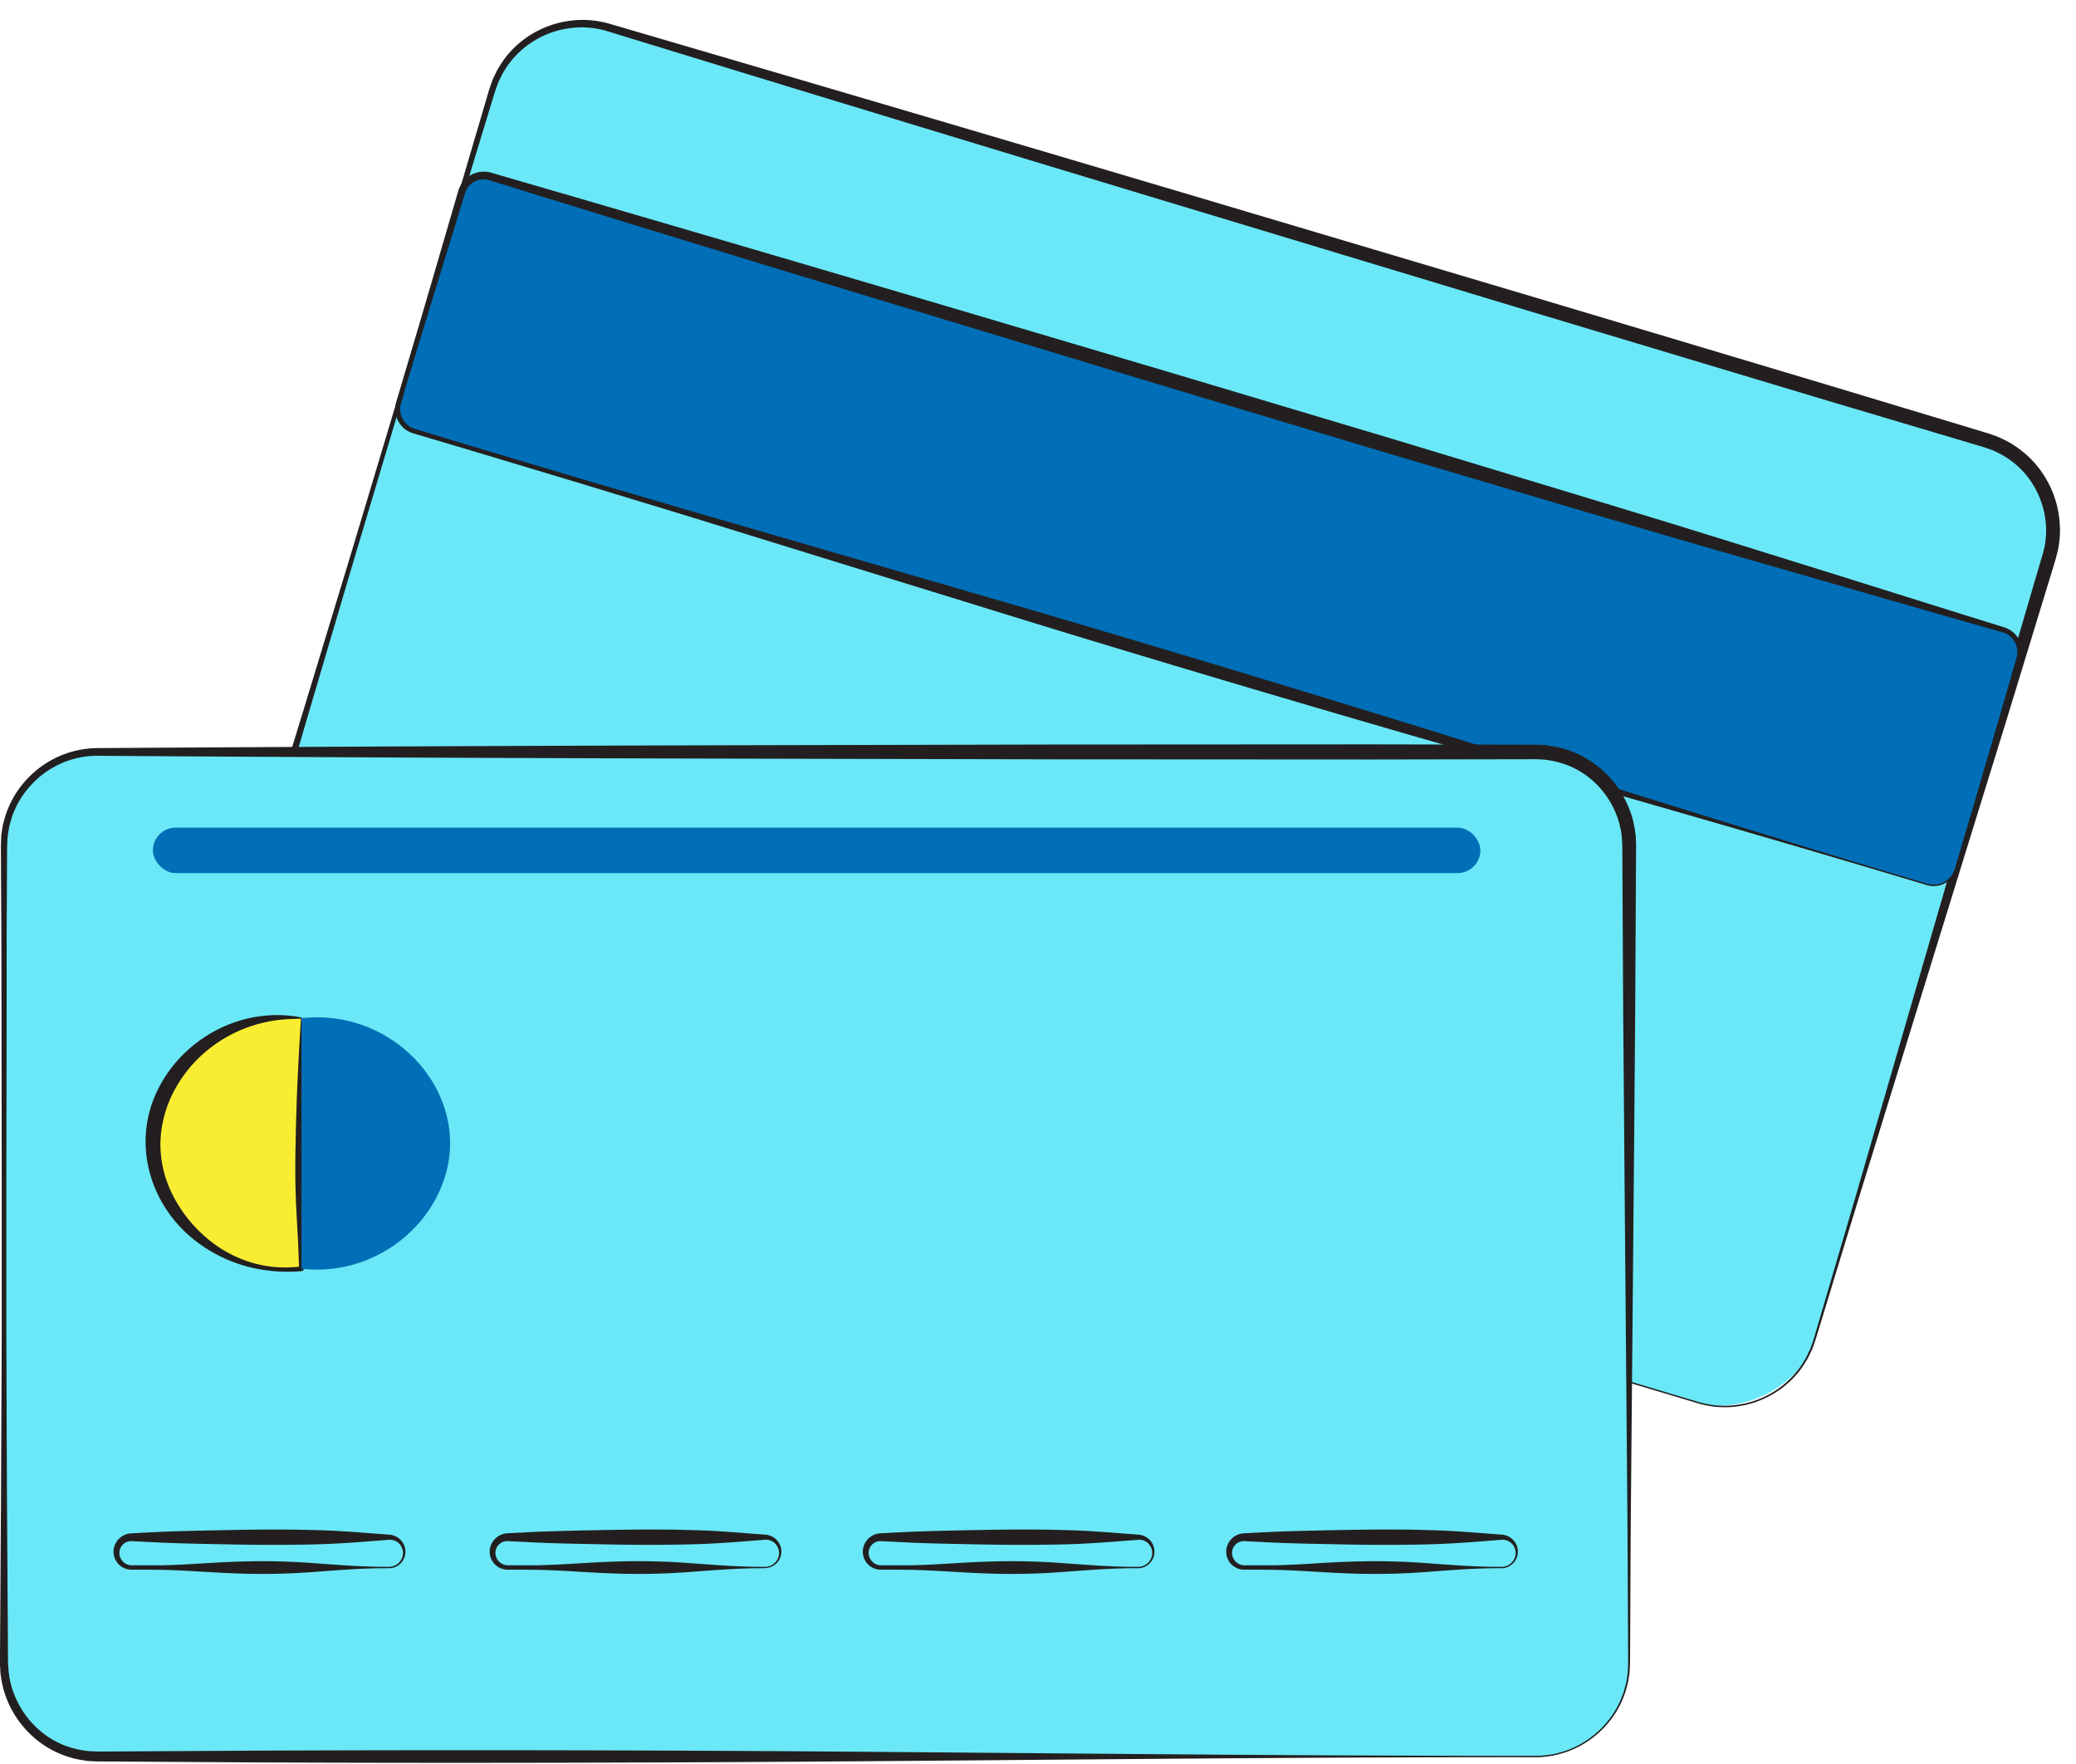 <?xml version="1.0" encoding="UTF-8"?>
<!DOCTYPE svg PUBLIC '-//W3C//DTD SVG 1.0//EN'
          'http://www.w3.org/TR/2001/REC-SVG-20010904/DTD/svg10.dtd'>
<svg height="621" preserveAspectRatio="xMidYMid meet" version="1.0" viewBox="0.0 -6.8 731.2 620.8" width="731" xmlns="http://www.w3.org/2000/svg" xmlns:xlink="http://www.w3.org/1999/xlink" zoomAndPan="magnify"
><g data-name="Layer 2"
  ><g data-name="Layer 1"
    ><g id="change1_1"
      ><rect fill="#6ae8f7" height="572.44" rx="32.89" transform="rotate(-73.32 406.237 244.828)" width="353.78" x="229.34" y="-41.39"
      /></g
      ><g id="change2_1"
      ><path d="M598.06,487.22C526.41,465.67,454.5,445,382.65,424.06s-143.58-42.17-215.17-63.93L113.81,343.7c-.56-.17-1.11-.33-1.68-.52l-1.74-.63c-.57-.22-1.16-.39-1.72-.66l-1.66-.8a28.1,28.1,0,0,1-3.21-1.81,30.17,30.17,0,0,1-3-2.15,33.92,33.92,0,0,1-9.19-11.35,34.93,34.93,0,0,1-3.69-14.09A27.94,27.94,0,0,1,88,308a29.69,29.69,0,0,1,.43-3.63,12.07,12.07,0,0,1,.36-1.79l.45-1.78c.3-1.18.67-2.25,1-3.38l16.45-53.66L123,190.1l16.14-53.75,16-53.79,8-26.89,7.92-26.92c.67-2.25,1.27-4.48,2.13-6.77l.3-.86.38-.82.78-1.64a12.27,12.27,0,0,1,.87-1.59l.93-1.56A33.61,33.61,0,0,1,186.71,5.39a34.65,34.65,0,0,1,13.55-5,33.8,33.8,0,0,1,14.45,1Q322.42,32.89,430,64.85l107.59,32L645.14,129l53.73,16.21c.57.17,1.11.32,1.69.51l1.78.64a18.9,18.9,0,0,1,1.77.67l1.7.81a27.32,27.32,0,0,1,3.3,1.85,31.68,31.68,0,0,1,3.08,2.18,34.9,34.9,0,0,1,9.47,11.61,35.44,35.44,0,0,1,3.84,14.47,27.92,27.92,0,0,1,0,3.77,31.49,31.49,0,0,1-.43,3.74,13,13,0,0,1-.37,1.84l-.46,1.83c-.31,1.22-.67,2.26-1,3.41l-16.4,53.67L690.27,299.8,657.14,407.05c-5.54,17.86-10.94,35.77-16.41,53.66-.69,2.24-1.33,4.48-2.17,6.7l-.31.83-.38.8-.76,1.6a11.69,11.69,0,0,1-.87,1.54l-.92,1.52a32.66,32.66,0,0,1-10.07,9.79,33.79,33.79,0,0,1-13.2,4.8A32.79,32.79,0,0,1,598.06,487.22Zm.15-.48a32.07,32.07,0,0,0,13.77,1A33.08,33.08,0,0,0,624.93,483a32.16,32.16,0,0,0,9.85-9.65l.89-1.48a11.27,11.27,0,0,0,.84-1.52l.74-1.57.38-.78.29-.82c.82-2.15,1.43-4.42,2.1-6.66,5.26-17.95,10.6-35.88,15.79-53.85l31.3-107.79L702.78,245l15.81-53.85c.32-1.1.71-2.27,1-3.33l.37-1.57a8.87,8.87,0,0,0,.31-1.6,24.77,24.77,0,0,0,.35-3.22,23.36,23.36,0,0,0,0-3.24,30.92,30.92,0,0,0-3.37-12.41,29.79,29.79,0,0,0-8.17-9.94,27.22,27.22,0,0,0-2.64-1.86,23.48,23.48,0,0,0-2.82-1.56l-1.46-.7c-.49-.23-1-.37-1.52-.56l-1.52-.54c-.53-.18-1.11-.34-1.67-.51l-53.79-16L536.12,101.81,428.67,69.35Q321.23,36.94,213.92,4a31.21,31.21,0,0,0-13.31-1.06A32.12,32.12,0,0,0,188,7.46a31.13,31.13,0,0,0-9.66,9.32l-.88,1.44a10.65,10.65,0,0,0-.83,1.47l-.74,1.53-.37.76-.29.8c-.8,2.07-1.45,4.35-2.14,6.58L164.92,56.2l-8.1,26.87-16.21,53.72-16.07,53.77-15.9,53.82L92.88,298.24c-.31,1.12-.69,2.27-.94,3.35l-.39,1.64a10.12,10.12,0,0,0-.32,1.64,28.7,28.7,0,0,0-.35,3.33,25,25,0,0,0,0,3.35,31.75,31.75,0,0,0,3.52,12.79,30.66,30.66,0,0,0,8.46,10.19,28.19,28.19,0,0,0,2.72,1.9,23.53,23.53,0,0,0,2.91,1.6l1.51.71c.5.23,1,.37,1.56.57l1.56.55c.54.17,1.12.33,1.68.49l53.85,15.79q107.64,31.78,214.88,64.92C455.06,443.1,526.51,465.34,598.21,486.74Z" fill="#231f20"
      /></g
      ><g id="change3_1"
      ><rect fill="#006fb7" height="572.44" rx="8" transform="rotate(-73.32 425.709 179.815)" width="93.6" x="378.9" y="-106.4"
      /></g
      ><g id="change2_2"
      ><path d="M678.72,304.74c-52.6-15.84-105.45-30.84-158.24-46S415,228,362.48,211.9l-78.73-24.3-39.36-12.18-39.4-12-39.45-11.86-19.75-5.86a9.43,9.43,0,0,1-2.56-1.14,9,9,0,0,1-2.09-1.91,8.94,8.94,0,0,1-1.93-5.25,9.51,9.51,0,0,1,.36-2.81l.74-2.47,1.46-4.94,5.86-19.74,5.78-19.78,5.77-19.77,1.44-4.94.72-2.48a9.88,9.88,0,0,1,1.18-2.68A9.4,9.4,0,0,1,173,53.83q79.14,23,158.14,46.35l79,23.4,78.94,23.59L568,171.07l19.7,6,19.68,6.09,39.33,12.26L686,207.74l19.67,6.13a9.7,9.7,0,0,1,2.56,1.18,9.18,9.18,0,0,1,2.08,1.95,8.92,8.92,0,0,1,1.87,5.27,9.64,9.64,0,0,1-.4,2.78l-.77,2.46-1.53,4.92c-4.12,13.1-8.09,26.25-12.14,39.37l-6,19.71-1.49,4.93-.75,2.47a8.53,8.53,0,0,1-1.08,2.41A8.33,8.33,0,0,1,678.72,304.74Zm.14-.48a7.81,7.81,0,0,0,8.71-3.24,8.19,8.19,0,0,0,1-2.28l.73-2.46,1.47-4.94,5.84-19.75c3.84-13.19,7.75-26.35,11.52-39.56l1.42-4.95.71-2.47a7.84,7.84,0,0,0,.28-2.3,7.28,7.28,0,0,0-1.61-4.24,7.2,7.2,0,0,0-3.81-2.43L685.32,210,645.71,198.6l-39.59-11.39-19.79-5.73-19.76-5.8-79-23.4-78.91-23.71L329.8,104.68Q250.93,80.83,172.22,56.45a6.74,6.74,0,0,0-7.53,2.72,7.23,7.23,0,0,0-.9,2L163,63.64l-1.51,4.92-6.05,19.69-6.05,19.69-6,19.72L142,132.59l-.75,2.46a8,8,0,0,0-.31,2.27,7.21,7.21,0,0,0,5.35,6.77l19.72,6,39.47,11.79L245,173.46l39.57,11.47,79.12,23q79.07,23.21,157.71,47.78C573.83,272,626.22,288.57,678.86,304.26Z" fill="#231f20"
      /></g
      ><g id="change1_2"
      ><rect fill="#6ae8f7" height="353.78" rx="32.89" width="572.44" x="1.41" y="257.83"
      /></g
      ><g id="change2_3"
      ><path d="M541,611.86c-74.82-.08-149.65.72-224.47,1.32S166.84,614,92,613.69l-56.12-.34c-.59,0-1.16,0-1.77,0l-1.84-.11c-.61-.05-1.23,0-1.84-.14l-1.82-.29A27.41,27.41,0,0,1,25,612a32.64,32.64,0,0,1-3.49-1.2,33.91,33.91,0,0,1-12-8.24,34.77,34.77,0,0,1-7.58-12.43A33.55,33.55,0,0,1,.27,583a11.09,11.09,0,0,1-.16-1.82L0,579.35c0-1.22,0-2.36,0-3.54l.36-56.12L.6,463.58l0-56.12L.53,351.34.48,323.28.33,295.22c0-2.34-.07-4.65.1-7.1l0-.9.14-.9.26-1.79a15.22,15.22,0,0,1,.38-1.78L1.7,281a33.68,33.68,0,0,1,6.93-12.64,35,35,0,0,1,11.53-8.71,34.11,34.11,0,0,1,14.14-3.18q112.23-.72,224.47-1L371,255.22l112.24-.06,56.11.11c.59,0,1.16,0,1.77,0l1.89.09c.63,0,1.26,0,1.88.14l1.87.29a27.31,27.31,0,0,1,3.69.82,32.76,32.76,0,0,1,3.58,1.21,34.92,34.92,0,0,1,12.4,8.4A35.58,35.58,0,0,1,574.27,279a28.29,28.29,0,0,1,1.05,3.62,28.8,28.8,0,0,1,.66,3.71,12.87,12.87,0,0,1,.18,1.87l.08,1.88c.06,1.26,0,2.36,0,3.55l-.3,56.12-.46,56.12-1,112.24c-.18,18.7-.22,37.41-.33,56.11,0,2.34,0,4.67-.15,7l-.05.89-.14.87-.27,1.75a12.73,12.73,0,0,1-.39,1.73l-.44,1.71a32.66,32.66,0,0,1-6.85,12.28,33.67,33.67,0,0,1-11.26,8.38A32.9,32.9,0,0,1,541,611.86Zm0-.5a32.45,32.45,0,0,0,13.48-3,33.15,33.15,0,0,0,11-8.28A32.09,32.09,0,0,0,572.15,588l.43-1.69a12.12,12.12,0,0,0,.37-1.69l.26-1.72.13-.85,0-.87c.17-2.3.11-4.65.1-7-.1-18.7-.14-37.41-.32-56.11l-.95-112.24-.46-56.12-.3-56.12c0-1.15,0-2.38-.05-3.46l-.09-1.62a9.88,9.88,0,0,0-.16-1.62,24.42,24.42,0,0,0-.6-3.18,22.12,22.12,0,0,0-.93-3.1,31,31,0,0,0-6.8-10.93,29.73,29.73,0,0,0-10.67-7.17,25.53,25.53,0,0,0-3.06-1,22.83,22.83,0,0,0-3.16-.69l-1.6-.25c-.53-.08-1.07-.06-1.61-.1l-1.61-.08c-.56,0-1.17,0-1.75,0l-56.11.1L371,260.43l-112.24-.25q-112.23-.23-224.47-1A31.3,31.3,0,0,0,21.24,262a32.08,32.08,0,0,0-10.76,8,31.13,31.13,0,0,0-6.58,11.7l-.43,1.63a11.89,11.89,0,0,0-.37,1.65l-.27,1.67-.13.84-.05.84c-.18,2.22-.15,4.6-.17,6.93l-.14,28.06,0,28.06-.11,56.12,0,56.12.22,56.11.36,56.12c0,1.16,0,2.37.05,3.48L3,581a10.39,10.39,0,0,0,.17,1.67,27.89,27.89,0,0,0,.62,3.28,25.27,25.27,0,0,0,1,3.21,32,32,0,0,0,7.05,11.24,30.59,30.59,0,0,0,11,7.34,29,29,0,0,0,3.15,1,24.08,24.08,0,0,0,3.25.69l1.64.24c.55.09,1.11.07,1.66.11l1.66.07H35.9L92,609.53q112.23-.46,224.47.51C391.31,610.63,466.14,611.43,541,611.36Z" fill="#231f20"
      /></g
      ><g id="change3_2"
      ><rect fill="#006fb7" height="16" rx="8" width="467.56" x="53.85" y="284.49"
      /></g
      ><g id="change2_4"
      ><path d="M137,545.3c-8.95-.07-17.91.68-26.86,1.34a238.24,238.24,0,0,1-26.85.49c-9-.31-17.9-1.12-26.85-1.27-2.24,0-4.47-.07-6.71-.05l-3.36,0a6.44,6.44,0,0,1-3.64-1.11,6.35,6.35,0,0,1-2.48-7A6.58,6.58,0,0,1,46.37,533c4.47-.22,9-.49,13.43-.64s9-.26,13.42-.36c9-.18,17.9-.38,26.85-.31,4.48,0,9,.12,13.43.25s9,.44,13.42.76l6.72.52,3.35.25a6.11,6.11,0,0,1,5.58,4.4,6,6,0,0,1-.11,3.57A5.79,5.79,0,0,1,137,545.3Zm0-.5a5,5,0,0,0,3-1,5,5,0,0,0,1.76-2.56,4.7,4.7,0,0,0-2-5.29,4.57,4.57,0,0,0-2.75-.67l-3.35.26-6.72.52c-4.47.32-9,.61-13.42.76s-9,.2-13.43.24c-8.95.08-17.9-.12-26.85-.3-4.47-.1-9-.19-13.42-.36s-9-.43-13.43-.64a4.14,4.14,0,0,0-4.07,2.66,4.38,4.38,0,0,0-.11,2.68,4.48,4.48,0,0,0,1.57,2.26,4.28,4.28,0,0,0,2.65.91l3.36,0c2.24,0,4.47,0,6.71,0,9-.14,17.9-1,26.85-1.27a238.24,238.24,0,0,1,26.85.49C119.13,544.12,128.09,544.87,137,544.8Z" fill="#231f20"
      /></g
      ><g id="change2_5"
      ><path d="M269.48,545.3c-9-.07-17.9.68-26.85,1.34a238.24,238.24,0,0,1-26.85.49c-8.95-.31-17.9-1.12-26.85-1.27-2.24,0-4.48-.07-6.72-.05l-3.35,0a6.32,6.32,0,0,1-6.13-8.08,6.61,6.61,0,0,1,6.08-4.74c4.48-.22,8.95-.49,13.43-.64s8.95-.26,13.43-.36c9-.18,17.9-.38,26.85-.31,4.47,0,8.95.12,13.42.25s8.95.44,13.43.76l6.71.52,3.36.25a6.19,6.19,0,0,1,3.54,1.35,6.09,6.09,0,0,1,2,3,5.79,5.79,0,0,1-5.53,7.41Zm0-.5a5,5,0,0,0,4.73-3.57,4.71,4.71,0,0,0-2-5.29,4.54,4.54,0,0,0-2.74-.67l-3.36.26-6.71.52c-4.48.32-9,.61-13.43.76s-8.95.2-13.42.24c-9,.08-17.9-.12-26.85-.3-4.48-.1-9-.19-13.43-.36s-9-.43-13.43-.64a4.13,4.13,0,0,0-4.06,2.66,4.24,4.24,0,0,0-.11,2.68,4.37,4.37,0,0,0,1.57,2.26,4.28,4.28,0,0,0,2.65.91l3.35,0q3.36,0,6.72,0c8.95-.14,17.9-1,26.85-1.27a238.24,238.24,0,0,1,26.85.49C251.58,544.12,260.53,544.87,269.48,544.8Z" fill="#231f20"
      /></g
      ><g id="change2_6"
      ><path d="M400.89,545.3c-8.95-.07-17.9.68-26.85,1.34a238.24,238.24,0,0,1-26.85.49c-8.95-.31-17.9-1.12-26.85-1.27-2.24,0-4.48-.07-6.72-.05l-3.35,0a6.32,6.32,0,0,1-6.13-8.08,6.6,6.6,0,0,1,6.09-4.74c4.47-.22,8.95-.49,13.42-.64s9-.26,13.43-.36c8.95-.18,17.9-.38,26.85-.31,4.47,0,8.95.12,13.42.25s9,.44,13.43.76l6.71.52,3.36.25a6.16,6.16,0,0,1,3.54,1.35,6.09,6.09,0,0,1,2,3,5.88,5.88,0,0,1-.1,3.57A5.8,5.8,0,0,1,400.89,545.3Zm0-.5a5,5,0,0,0,3-1,5,5,0,0,0,1.76-2.56,4.71,4.71,0,0,0-2-5.29,4.52,4.52,0,0,0-2.74-.67l-3.36.26-6.71.52c-4.47.32-8.95.61-13.43.76s-9,.2-13.42.24c-8.95.08-17.9-.12-26.85-.3-4.48-.1-8.95-.19-13.43-.36s-8.95-.43-13.42-.64a4.14,4.14,0,0,0-4.07,2.66,4.31,4.31,0,0,0-.11,2.68,4.48,4.48,0,0,0,1.57,2.26,4.28,4.28,0,0,0,2.65.91l3.35,0q3.36,0,6.72,0c9-.14,17.9-1,26.85-1.27a238.24,238.24,0,0,1,26.85.49C383,544.12,391.94,544.87,400.89,544.8Z" fill="#231f20"
      /></g
      ><g id="change2_7"
      ><path d="M528.89,545.3c-8.95-.07-17.9.68-26.85,1.34a238.24,238.24,0,0,1-26.85.49c-8.95-.31-17.9-1.12-26.85-1.27-2.24,0-4.48-.07-6.72-.05l-3.35,0a6.32,6.32,0,0,1-6.13-8.08,6.6,6.6,0,0,1,6.09-4.74c4.47-.22,8.95-.49,13.42-.64s9-.26,13.43-.36c8.95-.18,17.9-.38,26.85-.31,4.47,0,8.95.12,13.42.25s9,.44,13.43.76l6.71.52,3.36.25a6.16,6.16,0,0,1,3.54,1.35,6.09,6.09,0,0,1,2,3,5.88,5.88,0,0,1-.1,3.57A5.8,5.8,0,0,1,528.89,545.3Zm0-.5a5,5,0,0,0,3-1,5,5,0,0,0,1.76-2.56,4.71,4.71,0,0,0-2-5.29,4.52,4.52,0,0,0-2.74-.67l-3.36.26-6.71.52c-4.47.32-8.95.61-13.43.76s-9,.2-13.42.24c-8.95.08-17.9-.12-26.85-.3-4.48-.1-8.95-.19-13.43-.36s-8.95-.43-13.42-.64a4.14,4.14,0,0,0-4.07,2.66,4.31,4.31,0,0,0-.11,2.68,4.48,4.48,0,0,0,1.57,2.26,4.28,4.28,0,0,0,2.65.91l3.35,0q3.36,0,6.72,0c9-.14,17.9-1,26.85-1.27a238.24,238.24,0,0,1,26.85.49C511,544.12,519.94,544.87,528.89,544.8Z" fill="#231f20"
      /></g
      ><g id="change4_1"
      ><path d="M106.2,351.59v88.25C77.37,443.07,53.31,420,53.86,394.69,54.41,370.08,78.18,348.38,106.2,351.59Z" fill="#f9ed32"
      /></g
      ><g id="change2_8"
      ><path d="M106.38,351.42c.54,6.9.91,14.09,1.23,21.36l.22,5.48.17,5.53c.13,3.68.19,7.41.25,11.14.18,7.44.11,15-.22,22.52s-.8,15-1,22.39v0a.84.84,0,0,1-.77.82A55.62,55.62,0,0,1,86.91,439a52.05,52.05,0,0,1-17.61-8.65,45.72,45.72,0,0,1-12.92-15.13,43.36,43.36,0,0,1-5.1-19.53A41.33,41.33,0,0,1,56,375.93a47.18,47.18,0,0,1,12.9-15.42,47.91,47.91,0,0,1,17.87-8.7,46.36,46.36,0,0,1,9.77-1.3,42.08,42.08,0,0,1,4.9.15c.82.09,1.59.15,2.45.27S105.6,351.27,106.38,351.42Zm-.37.33-4.62.17c-1.58.11-3.16.25-4.71.49a49.18,49.18,0,0,0-9.09,2.28A48.33,48.33,0,0,0,71.73,364a46.49,46.49,0,0,0-11,14.34,41,41,0,0,0-4.23,17.34,39.52,39.52,0,0,0,4,17.5,48.37,48.37,0,0,0,11,14.68,44.34,44.34,0,0,0,16,9.45A41.94,41.94,0,0,0,106.1,439l-.77.87c-.17-7.31-.65-14.56-1-21.74s-.4-14.33-.23-21.6c.07-3.63.13-7.26.26-10.93l.16-5.5.23-5.55C105.1,367.09,105.48,359.57,106,351.75Z" fill="#231f20"
      /></g
      ><g id="change3_3"
      ><path d="M106.2,351.59v88.25c28.82,3.23,52.89-19.88,52.33-45.15C158,370.08,134.22,348.38,106.2,351.59Z" fill="#006fb7"
      /></g
    ></g
  ></g
></svg
>
